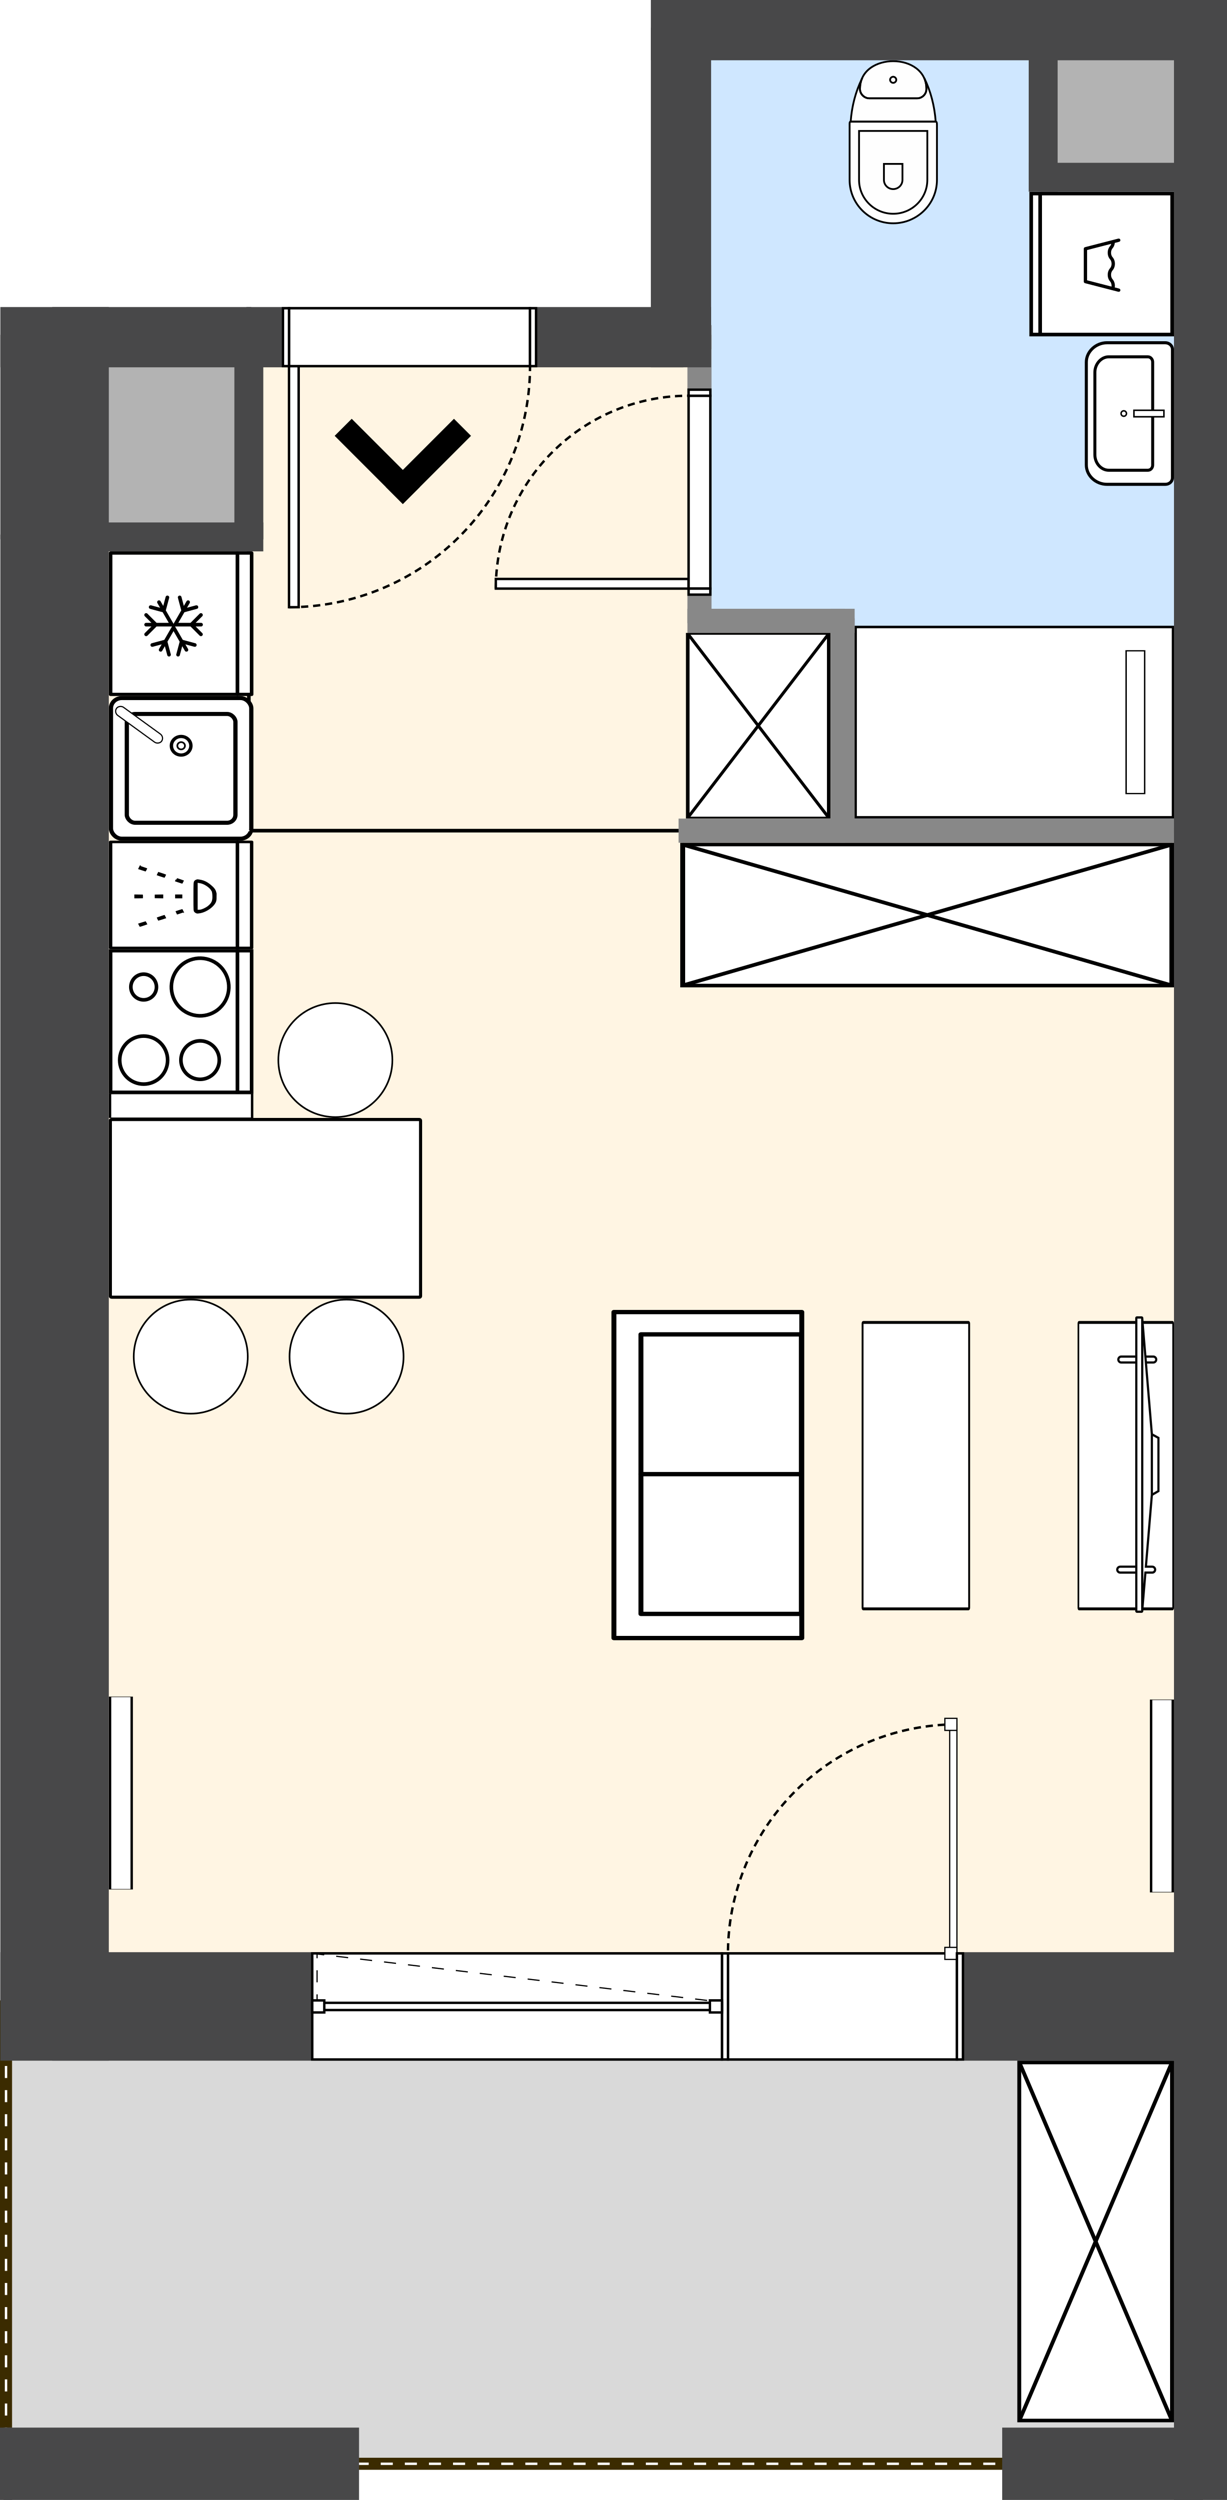 <svg xmlns="http://www.w3.org/2000/svg" width="509.12" height="1036.95" viewBox="1333.61 526.531 509.12 1036.95"><g><defs><pattern id="diagonalFill" patternUnits="userSpaceOnUse" width="4" height="4"><rect x="0" y="0" width="4" height="4" fill="#FFF"/><path d="M-1,1 l2,-2 M0,4 l4,-4 M3,5 l2,-2" style="stroke: rgb(142, 155, 162); stroke-width: 1;"/></pattern></defs><g id="scene" style="cursor: default;"><g><g transform="translate(0, 2200.961) scale(1, -1)" id="svg-drawing-paper"><g><g style="pointer-events: none;"><g opacity="1"><g data-element-root="true" data-prototype="items" data-id="fxZlg7gBuF" data-selected="false" data-layer="EGZueKvqm" data-floor="0" transform="translate(1074.152,1100.48) rotate(0)" id="item-not-selected" style="cursor: pointer;"><g/></g><use xmlns:xlink="http://www.w3.org/1999/xlink" xlink:href="#areaDetails"/></g></g><g opacity="1"><g data-element-root="true" data-prototype="areas" data-id="u_MKqhYE5k" data-selected="false" data-layer="layer-1" data-floor="0" style="cursor: unset;"><path d="M1356.26 842.18 L1336.11 842.18 L1336.11 652.48 L1481.59 652.48 L1750.45 652.48 L1831.73 652.48 L1831.73 842.18 " fill="rgba(217,217,217,1)"/></g><g data-element-root="true" data-prototype="areas" data-id="brOjTXx7ub" data-selected="false" data-layer="layer-1" data-floor="0" style="cursor: unset;"><path d="M1831.73 1661.93 L1766.45 1661.93 L1766.45 1600.9 L1831.73 1600.9 " fill="rgba(179,179,179,1)"/></g><g data-element-root="true" data-prototype="areas" data-id="fshsJWivigW" data-selected="false" data-layer="layer-1" data-floor="0" style="cursor: unset;"><path d="M1436.86 1451.72 L1436.86 1534.57 L1356.26 1534.57 L1356.26 1451.72 " fill="rgba(179,179,179,1)"/></g><g data-element-root="true" data-prototype="areas" data-id="ebWJ-Gb2mD" data-selected="false" data-layer="layer-1" data-floor="0" style="cursor: unset;"><path d="M1766.45 1661.93 L1616.17 1661.93 L1616.17 1534.57 L1623.84 1534.57 L1623.84 1416.92 L1683.23 1416.92 L1683.23 1329.88 L1831.73 1329.88 L1831.73 1600.9 L1766.45 1600.9 " fill="rgba(207,231,255,1)"/></g><g data-element-root="true" data-prototype="areas" data-id="YWwRpxJMHn" data-selected="false" data-layer="layer-1" data-floor="0" style="cursor: unset;"><path d="M1831.73 842.18 L1831.73 1329.88 L1683.23 1329.88 L1616.17 1329.88 L1436.86 1329.88 L1436.86 1451.72 L1356.26 1451.72 L1356.26 842.18 " fill="rgba(255,245,227,1)"/></g><g data-element-root="true" data-prototype="areas" data-id="FAXK7ZiFhI" data-selected="false" data-layer="layer-1" data-floor="0" style="cursor: unset;"><path d="M1436.86 1534.57 L1436.86 1451.72 L1436.86 1329.88 L1616.17 1329.88 L1683.23 1329.88 L1683.23 1416.92 L1623.84 1416.92 L1623.84 1534.57 L1616.17 1534.57 " fill="rgba(255,245,227,1)"/></g><g transform="translate(1436.86, 1329.88) rotate(0, 0, 0)" data-element-root="true" data-prototype="lines" data-id="n9e2WoEr_g" data-selected="false" data-layer="layer-1" style="cursor: pointer;"><g><rect x="-1" y="-0.25" width="181.31" height="0.5" style="stroke-width: 1; fill: rgb(255, 255, 255); stroke: rgb(0, 0, 0);"/><path d="M0,0  A0,0 0 0,1 179.31,0" style="stroke: rgb(0, 0, 0); stroke-width: 1px; stroke-dasharray: 5, 5; fill: none;"/></g></g><g transform="translate(1436.86, 1329.88) rotate(90, 0, 0)" data-element-root="true" data-prototype="lines" data-id="QEQ-_TGbT" data-selected="false" data-layer="layer-1" style="cursor: pointer;"><g><rect x="-1" y="-0.25" width="123.84" height="0.5" style="stroke-width: 1; fill: rgb(255, 255, 255); stroke: rgb(0, 0, 0);"/><path d="M0,0  A0,0 0 0,1 121.84,0" style="stroke: rgb(0, 0, 0); stroke-width: 1px; stroke-dasharray: 5, 5; fill: none;"/></g></g><g data-element-root="true" data-prototype="items" data-id="zb0H1j9Uu" data-selected="false" data-layer="layer-1" data-floor="0" transform="translate(1383.76,930.691) rotate(-90)" id="item-not-selected" style="cursor: pointer;"><g transform="scale(-1, 1)"><g transform="translate(-40,-5)"><svg width="80" height="10" viewBox="0 0 60 10" fill="none" preserveAspectRatio="none"><svg xmlns="http://www.w3.org/2000/svg" xmlns:svg="http://www.w3.org/2000/svg" width="60" height="10" viewBox="0 0 400 10" version="1.1" id="svg5" preserveAspectRatio="none"><defs id="defs2"/><g id="layer1"><rect id="rect234" width="398.982" height="8.982" x="0.509" y="0.509" style="fill: rgb(255, 255, 255); fill-opacity: 1; stroke: rgb(0, 0, 0); stroke-width: 1; stroke-dasharray: none; stroke-opacity: 1;"/></g></svg></svg><rect x="0" y="0" width="80" height="10" rx="4" fill="transparent"/></g></g></g><use xmlns:xlink="http://www.w3.org/1999/xlink" xlink:href="#areaDetails"/><g data-element-root="true" data-prototype="items" data-id="HG2dRsMW_" data-selected="false" data-layer="layer-1" data-floor="0" transform="translate(1627.315,1062.589) rotate(-90)" id="item-not-selected" style="cursor: pointer;"><g transform="scale(-1, 1)"><g transform="translate(-68.5,-40)"><svg width="137" height="80" viewBox="0 0 137 80" fill="none" preserveAspectRatio="none"><svg xmlns:inkscape="http://www.inkscape.org/namespaces/inkscape" xmlns:sodipodi="http://sodipodi.sourceforge.net/DTD/sodipodi-0.dtd" xmlns="http://www.w3.org/2000/svg" xmlns:svg="http://www.w3.org/2000/svg" id="Layer_2" viewBox="0 0 76.541 38.921" version="1.1" width="137" height="80" sodipodi:docname="mala_kanap_137x80,5.svg" inkscape:version="1.2.1 (9c6d41e4, 2022-07-14)" preserveAspectRatio="none"><namedview id="namedview17160" pagecolor="#ffffff" bordercolor="#000000" borderopacity="0.25" inkscape:showpageshadow="2" inkscape:pageopacity="0.0" inkscape:pagecheckerboard="0" inkscape:deskcolor="#d1d1d1" showgrid="false" inkscape:zoom="7.6809867" inkscape:cx="53.83423" inkscape:cy="1.3019161" inkscape:window-width="1920" inkscape:window-height="1052" inkscape:window-x="0" inkscape:window-y="28" inkscape:window-maximized="0" inkscape:current-layer="Layer_2"/><defs id="defs3199"><style id="style3197">.cls-1{fill:#fff;stroke:#000;stroke-linejoin:round;}</style></defs><rect class="cls-1" x="0.5" y="0.5" width="75.541" height="37.921" id="rect3201" style="stroke-width: 1; stroke-dasharray: none;"/><rect class="cls-1" x="6.095" y="5.954" width="32.385" height="32.385" id="rect3203"/><rect class="cls-1" x="38.484" y="5.954" width="32.385" height="32.385" id="rect3205"/></svg></svg><rect x="0" y="0" width="137" height="80" rx="4" fill="transparent"/></g></g></g><use xmlns:xlink="http://www.w3.org/1999/xlink" xlink:href="#areaDetails"/><g data-element-root="true" data-prototype="items" data-id="z_exShXpk" data-selected="false" data-layer="layer-1" data-floor="0" transform="translate(1408.76,1415.72) rotate(-90)" id="item-not-selected" style="cursor: pointer;"><g transform="scale(-1, 1)"><g transform="translate(-30,-30)"><svg width="60" height="60" viewBox="0 0 60 60" fill="none" preserveAspectRatio="none"><svg xmlns="http://www.w3.org/2000/svg" xmlns:svg="http://www.w3.org/2000/svg" id="Layer_2" viewBox="0 0 39.953 40.046" version="1.1" width="60" height="60" preserveAspectRatio="none"><defs id="defs3965"><style id="style3963">.cls-1{fill:#fff;}.cls-2{fill:none;stroke:#000;stroke-linejoin:round;}</style></defs><g id="g4112" transform="scale(0.904,0.994)"><rect class="cls-2" x="0.5" y="0.5" width="43.194" height="35.347" id="rect3969" style="fill: rgb(255, 255, 255); fill-opacity: 1;"/><rect class="cls-2" x="0.5" y="35.847" width="43.194" height="3.94" id="rect3971" style="display: inline; fill: rgb(255, 255, 255); fill-opacity: 1;"/></g><path d="m 27.011,18.762 -3.302,0.884 -2.98,-1.721 2.98,-1.721 3.302,0.884 c 0.078,0.021 0.155,0.03 0.231,0.03 0.395,0 0.755,-0.263 0.862,-0.662 0.128,-0.476 -0.155,-0.966 -0.631,-1.093 l -1.577,-0.422 0.477,-0.275 c 0.427,-0.247 0.573,-0.793 0.327,-1.22 -0.247,-0.428 -0.794,-0.575 -1.22,-0.327 l -0.477,0.275 0.422,-1.576 c 0.128,-0.476 -0.155,-0.966 -0.631,-1.093 -0.477,-0.129 -0.966,0.154 -1.093,0.631 l -0.885,3.301 -2.207,1.274 v -2.547 l 2.417,-2.417 c 0.349,-0.349 0.349,-0.914 0,-1.263 -0.349,-0.349 -0.914,-0.349 -1.263,0 l -1.154,1.155 v -0.523 c 0,-0.493 -0.4,-0.893 -0.893,-0.893 -0.493,0 -0.893,0.399 -0.893,0.893 v 0.523 L 17.67,9.705 c -0.349,-0.349 -0.914,-0.349 -1.263,0 -0.349,0.349 -0.349,0.914 0,1.263 l 2.417,2.417 v 3.441 L 15.844,15.105 14.959,11.804 c -0.128,-0.477 -0.618,-0.76 -1.093,-0.631 -0.477,0.127 -0.759,0.617 -0.631,1.093 l 0.422,1.576 -0.453,-0.261 c -0.429,-0.247 -0.974,-0.099 -1.22,0.327 -0.246,0.427 -0.1,0.973 0.327,1.22 l 0.453,0.261 -1.576,0.422 c -0.476,0.127 -0.759,0.617 -0.631,1.093 0.107,0.398 0.467,0.662 0.862,0.662 0.076,0 0.154,-0.01 0.231,-0.03 l 3.301,-0.884 2.207,1.274 -2.207,1.274 -3.301,-0.884 c -0.48,-0.131 -0.966,0.156 -1.093,0.631 -0.128,0.476 0.155,0.966 0.631,1.093 l 1.576,0.422 -0.453,0.261 c -0.427,0.247 -0.573,0.793 -0.327,1.22 0.166,0.287 0.466,0.446 0.774,0.446 0.151,0 0.305,-0.038 0.446,-0.119 l 0.453,-0.261 -0.422,1.576 c -0.128,0.476 0.155,0.966 0.631,1.093 0.077,0.021 0.155,0.03 0.231,0.03 0.395,0 0.755,-0.262 0.862,-0.662 l 0.885,-3.301 2.98,-1.721 v 3.441 l -2.417,2.417 c -0.349,0.349 -0.349,0.914 0,1.263 0.174,0.174 0.403,0.262 0.631,0.262 0.229,0 0.457,-0.087 0.631,-0.262 l 1.155,-1.154 v 0.551 c 0,0.493 0.4,0.893 0.893,0.893 0.493,0 0.893,-0.399 0.893,-0.893 v -0.551 l 1.155,1.155 c 0.174,0.174 0.403,0.261 0.631,0.261 0.229,0 0.457,-0.087 0.631,-0.262 0.349,-0.349 0.349,-0.914 0,-1.263 l -2.417,-2.417 v -2.548 l 2.207,1.274 0.885,3.301 c 0.107,0.399 0.467,0.662 0.862,0.662 0.076,0 0.154,-0.01 0.231,-0.03 0.477,-0.127 0.759,-0.617 0.631,-1.093 l -0.422,-1.576 0.477,0.275 c 0.141,0.081 0.294,0.119 0.446,0.119 0.309,0 0.608,-0.16 0.774,-0.446 0.246,-0.427 0.1,-0.973 -0.327,-1.22 l -0.477,-0.275 1.577,-0.422 c 0.476,-0.127 0.759,-0.617 0.631,-1.093 -0.128,-0.475 -0.615,-0.762 -1.093,-0.631 z" id="path8563" style="fill: rgb(0, 0, 0); stroke: rgb(255, 255, 255); stroke-width: 0.777; stroke-dasharray: none; stroke-opacity: 1;"/></svg></svg><rect x="0" y="0" width="60" height="60" rx="4" fill="transparent"/></g></g></g><use xmlns:xlink="http://www.w3.org/1999/xlink" xlink:href="#areaDetails"/><g data-element-root="true" data-prototype="items" data-id="FV9-rqqSL" data-selected="false" data-layer="layer-1" data-floor="0" transform="translate(1408.76,1250.72) rotate(-90)" id="item-not-selected" style="cursor: pointer;"><g transform="scale(-1, 1)"><g transform="translate(-30,-30)"><svg width="60" height="60" viewBox="0 0 60 60" fill="none" preserveAspectRatio="none"><svg xmlns="http://www.w3.org/2000/svg" xmlns:svg="http://www.w3.org/2000/svg" id="Layer_2" viewBox="0 0 39.953 40.046" version="1.1" width="60" height="60" preserveAspectRatio="none"><defs id="defs3965"><style id="style3963"/></defs><g id="g4112" transform="scale(0.904,0.994)"><rect x="0.5" y="0.5" width="43.194" height="35.347" id="rect3969" style="fill: rgb(255, 255, 255); fill-opacity: 1; stroke: rgb(0, 0, 0); stroke-opacity: 1;"/><rect x="0.5" y="35.847" width="43.194" height="3.94" id="rect3971" style="display: inline; fill: rgb(255, 255, 255); fill-opacity: 1; stroke: rgb(0, 0, 0); stroke-opacity: 1;"/></g><g id="g4118" transform="translate(-2.232,0.514)" style="display: inline; fill: rgb(255, 255, 255); fill-opacity: 1; stroke: rgb(0, 0, 0); stroke-opacity: 1;"><circle cx="27.571" cy="18.18" r="3.547" transform="rotate(-17.338)" id="circle3973" style="fill: rgb(255, 255, 255); fill-opacity: 1; stroke: rgb(0, 0, 0); stroke-opacity: 1;"/><circle cx="5.759" cy="13.557" r="6.636" transform="rotate(-28.64)" id="circle3975" style="fill: rgb(255, 255, 255); fill-opacity: 1; stroke: rgb(0, 0, 0); stroke-opacity: 1;"/><circle cx="6.154" cy="39.783" r="7.958" transform="rotate(-43.237)" id="circle3977" style="fill: rgb(255, 255, 255); fill-opacity: 1; stroke: rgb(0, 0, 0); stroke-opacity: 1;"/><circle cx="-17.155" cy="21.274" r="5.313" transform="rotate(-63.887)" id="circle3979" style="fill: rgb(255, 255, 255); fill-opacity: 1; stroke: rgb(0, 0, 0); stroke-opacity: 1;"/></g></svg></svg><rect x="0" y="0" width="60" height="60" rx="4" fill="transparent"/></g></g></g><use xmlns:xlink="http://www.w3.org/1999/xlink" xlink:href="#areaDetails"/><g data-element-root="true" data-prototype="items" data-id="GiOzTY_V1" data-selected="false" data-layer="layer-1" data-floor="0" transform="translate(1718.365,1294.88) rotate(-180)" id="item-not-selected" style="cursor: pointer;"><g transform="scale(-1, 1)"><g transform="translate(-102.5,-30)"><svg width="205" height="60" viewBox="0 0 144 50" fill="none" preserveAspectRatio="none"><svg xmlns:inkscape="http://www.inkscape.org/namespaces/inkscape" xmlns:sodipodi="http://sodipodi.sourceforge.net/DTD/sodipodi-0.dtd" xmlns="http://www.w3.org/2000/svg" xmlns:svg="http://www.w3.org/2000/svg" width="144" height="50" viewBox="0 0 150 60" version="1.1" id="svg5" inkscape:version="1.2.1 (9c6d41e4, 2022-07-14)" sodipodi:docname="szafa.svg" preserveAspectRatio="none"><namedview id="namedview7" pagecolor="#ffffff" bordercolor="#000000" borderopacity="0.25" inkscape:showpageshadow="2" inkscape:pageopacity="0.0" inkscape:pagecheckerboard="0" inkscape:deskcolor="#d1d1d1" inkscape:document-units="mm" showgrid="false" inkscape:zoom="1.4182379" inkscape:cx="306.01353" inkscape:cy="158.64757" inkscape:window-width="1680" inkscape:window-height="1022" inkscape:window-x="0" inkscape:window-y="28" inkscape:window-maximized="0" inkscape:current-layer="layer1"/><defs id="defs2"/><g inkscape:label="Warstwa 1" inkscape:groupmode="layer" id="layer1"><rect id="rect234" width="148.508" height="58.509" x="0.746" y="0.746" ry="0" style="fill: rgb(255, 255, 255); stroke: rgb(0, 0, 0); stroke-width: 1.491; stroke-linecap: square; stroke-dasharray: none;"/><path d="M 0.587,0.727 149.413,59.273 Z" id="path1079" style="fill: rgb(255, 255, 255); stroke: rgb(0, 0, 0); stroke-width: 1.491; stroke-linecap: square; stroke-dasharray: none;"/><path d="M 0.587,59.273 149.413,0.727 Z" id="path1079-2" style="fill: rgb(255, 255, 255); stroke: rgb(0, 0, 0); stroke-width: 1.491; stroke-linecap: square; stroke-dasharray: none;"/></g></svg></svg><rect x="0" y="0" width="205" height="60" rx="4" fill="transparent"/></g></g></g><use xmlns:xlink="http://www.w3.org/1999/xlink" xlink:href="#areaDetails"/><g data-element-root="true" data-prototype="items" data-id="mFB2Rk1tN" data-selected="false" data-layer="layer-1" data-floor="0" transform="translate(1800.73,1066.495) rotate(90)" id="item-not-selected" style="cursor: pointer;"><g transform="scale(-1, 1)"><g transform="translate(-60,-20)"><svg width="120" height="40" viewBox="0 0 140 50" fill="none" preserveAspectRatio="none"><svg xmlns="http://www.w3.org/2000/svg" xmlns:svg="http://www.w3.org/2000/svg" width="140" height="50" viewBox="0 0 151.405 86.405" version="1.1" id="svg61493" preserveAspectRatio="none"><defs id="defs61490"/><g id="layer1" transform="translate(-115.445,-195.651)"><rect id="rect63454" width="149.905" height="84.905" x="116.195" y="196.401" ry="0.52" style="fill: rgb(255, 255, 255); fill-opacity: 1; stroke: rgb(0, 0, 0); stroke-width: 1.5; stroke-linecap: square; stroke-dasharray: none; stroke-opacity: 1;"/></g></svg></svg><rect x="0" y="0" width="120" height="40" rx="4" fill="transparent"/></g></g></g><use xmlns:xlink="http://www.w3.org/1999/xlink" xlink:href="#areaDetails"/><g data-element-root="true" data-prototype="items" data-id="Bs2gQD9f4" data-selected="false" data-layer="layer-1" data-floor="0" transform="translate(1815.73,929.472) rotate(90)" id="item-not-selected" style="cursor: pointer;"><g transform="scale(-1, 1)"><g transform="translate(-40,-5)"><svg width="80" height="10" viewBox="0 0 60 10" fill="none" preserveAspectRatio="none"><svg xmlns="http://www.w3.org/2000/svg" xmlns:svg="http://www.w3.org/2000/svg" width="60" height="10" viewBox="0 0 400 10" version="1.1" id="svg5" preserveAspectRatio="none"><defs id="defs2"/><g id="layer1"><rect id="rect234" width="398.982" height="8.982" x="0.509" y="0.509" style="fill: rgb(255, 255, 255); fill-opacity: 1; stroke: rgb(0, 0, 0); stroke-width: 1; stroke-dasharray: none; stroke-opacity: 1;"/></g></svg></svg><rect x="0" y="0" width="80" height="10" rx="4" fill="transparent"/></g></g></g><use xmlns:xlink="http://www.w3.org/1999/xlink" xlink:href="#areaDetails"/><g data-element-root="true" data-prototype="items" data-id="3VQz0kW00" data-selected="false" data-layer="layer-1" data-floor="0" transform="translate(1408.76,1303.22) rotate(-90)" id="item-not-selected" style="cursor: pointer;"><g transform="scale(-1, 1)"><g transform="translate(-22.5,-30)"><svg width="45" height="60" viewBox="0 0 45 60" fill="none" preserveAspectRatio="none"><svg xmlns="http://www.w3.org/2000/svg" xmlns:svg="http://www.w3.org/2000/svg" id="Layer_2" viewBox="0 0 39.953 40.046" version="1.1" width="45" height="60" preserveAspectRatio="none"><defs id="defs3965"><style id="style3963">.cls-1{fill:#fff;}.cls-2{fill:none;stroke:#000;stroke-linejoin:round;}</style></defs><rect class="cls-2" x="0.452" y="0.497" width="39.049" height="35.135" id="rect3969" style="fill: rgb(255, 255, 255); fill-opacity: 1; stroke-width: 0.948;"/><rect class="cls-2" x="0.452" y="35.632" width="39.049" height="3.917" id="rect3971" style="display: inline; fill: rgb(255, 255, 255); fill-opacity: 1; stroke-width: 0.948;"/><path d="m 18.371,30.134 -0.517,-0.062 c -2.077,-0.279 -4.548,-2.735 -4.952,-4.921 -0.112,-0.653 -0.112,-0.767 0.09,-1.14 0.135,-0.248 0.382,-0.487 0.663,-0.632 0.449,-0.238 0.472,-0.238 5.716,-0.238 5.098,0 5.289,0.011 5.75,0.217 0.348,0.155 0.539,0.332 0.719,0.653 0.213,0.425 0.225,0.477 0.067,1.243 -0.247,1.191 -0.831,2.114 -1.976,3.17 -1.044,0.964 -1.864,1.43 -2.808,1.606 l -0.618,0.124 z m 3.021,-1.999 c 1.089,-0.446 2.369,-1.875 2.594,-2.891 l 0.079,-0.342 h -4.615 -4.616 v 0.238 c 0,0.435 0.663,1.523 1.269,2.082 1.044,0.974 1.797,1.212 3.571,1.16 0.898,-0.031 1.314,-0.083 1.718,-0.248 z" id="path7547" style="stroke-width: 0.6; fill: rgb(0, 0, 0); fill-opacity: 1; stroke: rgb(255, 255, 255); stroke-opacity: 1; stroke-dasharray: none;"/><path d="m 12.958,20.116 c -0.258,-0.59 -0.505,-1.14 -0.539,-1.233 -0.045,-0.124 0.022,-0.197 0.247,-0.28 0.168,-0.052 0.573,-0.197 0.887,-0.311 l 0.573,-0.207 0.528,1.191 c 0.292,0.663 0.494,1.233 0.438,1.274 -0.079,0.062 -1.55,0.622 -1.639,0.622 -0.022,9.55e-4 -0.247,-0.475 -0.494,-1.056 z" id="path7553" style="stroke-width: 0.6; fill: rgb(0, 0, 0); fill-opacity: 1; stroke: rgb(255, 255, 255); stroke-opacity: 1; stroke-dasharray: none;"/><path d="m 24.513,20.841 c -0.449,-0.176 -0.797,-0.352 -0.786,-0.383 0.022,-0.042 0.258,-0.58 0.528,-1.202 0.269,-0.632 0.505,-1.15 0.517,-1.171 0.022,-0.021 1.651,0.59 1.729,0.663 0.067,0.052 -1.011,2.425 -1.101,2.414 -0.034,4.78e-4 -0.438,-0.145 -0.887,-0.321 z" id="path7555" style="stroke-width: 0.6; fill: rgb(0, 0, 0); fill-opacity: 1; stroke: rgb(255, 255, 255); stroke-opacity: 1; stroke-dasharray: none;"/><path d="m 18.426,19.359 v -1.295 h 1.011 1.011 v 1.295 1.295 h -1.011 -1.011 z" id="path7557" style="stroke-width: 0.6; fill: rgb(0, 0, 0); fill-opacity: 1; stroke: rgb(255, 255, 255); stroke-opacity: 1; stroke-dasharray: none;"/><path d="m 10.667,14.945 c -0.314,-0.746 -0.55,-1.378 -0.505,-1.409 0.168,-0.155 1.583,-0.643 1.662,-0.57 0.045,0.042 0.337,0.653 0.64,1.347 0.629,1.43 0.685,1.264 -0.517,1.709 l -0.696,0.259 z" id="path7559" style="stroke-width: 0.6; fill: rgb(0, 0, 0); fill-opacity: 1; stroke: rgb(255, 255, 255); stroke-opacity: 1; stroke-dasharray: none;"/><path d="m 26.658,15.909 c -0.393,-0.145 -0.707,-0.321 -0.707,-0.384 0,-0.145 0.999,-2.435 1.123,-2.569 0.034,-0.042 0.46,0.073 0.932,0.248 l 0.853,0.321 -0.168,0.384 c -0.101,0.207 -0.359,0.808 -0.584,1.326 -0.281,0.643 -0.472,0.964 -0.584,0.953 -0.09,-0.01 -0.483,-0.124 -0.865,-0.279 z" id="path7561" style="stroke-width: 0.6; fill: rgb(0, 0, 0); fill-opacity: 1; stroke: rgb(255, 255, 255); stroke-opacity: 1; stroke-dasharray: none;"/><path d="m 18.449,13.899 0.034,-1.481 h 0.954 0.954 l 0.034,1.481 0.034,1.471 h -1.022 -1.022 z" id="path7563" style="stroke-width: 0.6; fill: rgb(0, 0, 0); fill-opacity: 1; stroke: rgb(255, 255, 255); stroke-opacity: 1; stroke-dasharray: none;"/><path d="M 8.399,9.806 C 8.107,9.133 7.871,8.532 7.871,8.48 c 0,-0.062 0.382,-0.259 0.853,-0.435 L 9.567,7.724 9.668,7.941 c 0.045,0.124 0.303,0.715 0.55,1.306 0.258,0.59 0.427,1.108 0.382,1.15 -0.112,0.083 -1.482,0.622 -1.583,0.622 C 8.971,11.019 8.702,10.469 8.399,9.806 Z" id="path7565" style="stroke-width: 0.6; fill: rgb(0, 0, 0); fill-opacity: 1; stroke: rgb(255, 255, 255); stroke-opacity: 1; stroke-dasharray: none;"/><path d="m 29.039,10.708 c -0.449,-0.166 -0.786,-0.352 -0.775,-0.435 0.011,-0.073 0.258,-0.674 0.55,-1.337 l 0.528,-1.212 0.865,0.321 c 0.472,0.176 0.865,0.321 0.876,0.332 0.056,0.031 -1.123,2.642 -1.19,2.632 -0.034,0 -0.416,-0.135 -0.854,-0.301 z" id="path7567" style="stroke-width: 0.6; fill: rgb(0, 0, 0); fill-opacity: 1; stroke: rgb(255, 255, 255); stroke-opacity: 1; stroke-dasharray: none;"/><path d="m 18.505,9.713 c -0.045,-0.042 -0.079,-0.725 -0.079,-1.513 V 6.77 h 1.011 1.022 l -0.034,1.481 -0.034,1.471 -0.898,0.031 c -0.505,0.011 -0.943,4.778e-4 -0.988,-0.041 z" id="path7569" style="stroke-width: 0.6; fill: rgb(0, 0, 0); fill-opacity: 1; stroke: rgb(255, 255, 255); stroke-opacity: 1; stroke-dasharray: none;"/></svg></svg><rect x="0" y="0" width="45" height="60" rx="4" fill="transparent"/></g></g></g><use xmlns:xlink="http://www.w3.org/1999/xlink" xlink:href="#areaDetails"/><g data-element-root="true" data-prototype="items" data-id="zNC9IvHwW" data-selected="false" data-layer="layer-1" data-floor="0" transform="translate(1754.48,1374.88) rotate(0)" id="item-not-selected" style="cursor: pointer;"><g transform="scale(-1, 1)"><g transform="translate(-66.5,-40)"><svg width="133" height="80" viewBox="0 0 120 80" fill="none" preserveAspectRatio="none"><svg xmlns="http://www.w3.org/2000/svg" xmlns:svg="http://www.w3.org/2000/svg" version="1.1" id="Warstwa_1" x="0px" y="0px" viewBox="0 0 3431.6 2297.7" xml:space="preserve" width="120" height="80" preserveAspectRatio="none"><defs id="defs6000"/><style type="text/css" id="style5991"/><rect class="st0" x="-3416.6" y="-2282.7" width="3401.6" height="2267.7" id="rect5993" transform="scale(-1)" style="fill: rgb(255, 255, 255); fill-opacity: 1; stroke: rgb(0, 0, 0); stroke-width: 30; stroke-dasharray: none; stroke-opacity: 1;"/><rect class="st1" x="-518.8" y="-1999.2" width="198.4" height="1700.8" id="rect5995" transform="scale(-1)" style="fill: rgb(255, 255, 255); fill-opacity: 1; stroke: rgb(0, 0, 0); stroke-width: 15; stroke-dasharray: none; stroke-opacity: 1;"/></svg></svg><rect x="0" y="0" width="133" height="80" rx="4" fill="transparent"/></g></g></g><use xmlns:xlink="http://www.w3.org/1999/xlink" xlink:href="#areaDetails"/><g data-element-root="true" data-prototype="items" data-id="0pbN62rLS" data-selected="false" data-layer="layer-1" data-floor="0" transform="translate(1477.403,1111.72) rotate(0)" id="item-not-selected" style="cursor: pointer;"><g transform="scale(-1, 1)"><g transform="translate(-24,-24)"><svg width="48" height="48" viewBox="0 0 48 48" fill="none" preserveAspectRatio="none"><svg xmlns="http://www.w3.org/2000/svg" xmlns:svg="http://www.w3.org/2000/svg" width="48" height="48" viewBox="0 0 104.572 104.572" version="1.1" id="svg67624" preserveAspectRatio="none"><defs id="defs67621"/><g id="layer1" transform="translate(-49.096,-85.229)"><circle id="path67797" cx="101.382" cy="137.515" r="51.536" style="fill: rgb(255, 255, 255); fill-opacity: 1; stroke: rgb(0, 0, 0); stroke-width: 1.5; stroke-linecap: square; stroke-dasharray: none;"/></g></svg></svg><rect x="0" y="0" width="48" height="48" rx="4" fill="transparent"/></g></g></g><use xmlns:xlink="http://www.w3.org/1999/xlink" xlink:href="#areaDetails"/><g data-element-root="true" data-prototype="items" data-id="pmcyXyOdZ" data-selected="false" data-layer="layer-1" data-floor="0" transform="translate(1408.76,1355.72) rotate(-90)" id="item-not-selected" style="cursor: pointer;"><g transform="scale(-1, 1)"><g transform="translate(-30,-30)"><svg width="60" height="60" viewBox="0 0 60 60" fill="none" preserveAspectRatio="none"><svg xmlns="http://www.w3.org/2000/svg" xmlns:svg="http://www.w3.org/2000/svg" id="Layer_2" viewBox="0 0 17.836 16.989" version="1.1" width="60" height="60" preserveAspectRatio="none"><defs id="defs46077"><style id="style46075"/></defs><rect x="0.25" y="-17.586" width="16.489" height="17.336" rx="1.267" ry="1.267" transform="rotate(90)" id="rect46079" style="fill: rgb(255, 255, 255); fill-opacity: 1; stroke: rgb(0, 0, 0); stroke-width: 0.5; stroke-dasharray: none; stroke-opacity: 1;"/><rect x="-14.876" y="2.209" width="12.762" height="13.417" rx="0.981" ry="0.981" transform="rotate(-90)" id="rect46079-6" style="fill: rgb(255, 255, 255); fill-opacity: 1; stroke: rgb(0, 0, 0); stroke-width: 0.5; stroke-dasharray: none; stroke-opacity: 1;"/><ellipse id="path52376" cx="11.705" cy="8.498" rx="1.146" ry="1.146" style="fill: rgb(255, 255, 255); fill-opacity: 1; stroke: rgb(0, 0, 0); stroke-width: 0.4; stroke-linecap: square; stroke-dasharray: none; stroke-opacity: 1;"/><circle id="path52376-8" cx="11.705" cy="8.498" r="0.448" style="fill: rgb(255, 255, 255); fill-opacity: 1; stroke: rgb(0, 0, 0); stroke-width: 0.204; stroke-linecap: square; stroke-dasharray: none; stroke-opacity: 1;"/><rect id="rect53130" width="1.208" height="6.663" x="12.95" y="-8.245" transform="matrix(0.835,0.551,-0.606,0.796,0,0)" ry="0.607" style="fill: rgb(255, 255, 255); fill-opacity: 1; stroke: rgb(0, 0, 0); stroke-width: 0.141; stroke-linecap: square; stroke-dasharray: none; stroke-opacity: 1;"/></svg></svg><rect x="0" y="0" width="60" height="60" rx="4" fill="transparent"/></g></g></g><use xmlns:xlink="http://www.w3.org/1999/xlink" xlink:href="#areaDetails"/><g data-element-root="true" data-prototype="items" data-id="JWnWUT3oC" data-selected="false" data-layer="layer-1" data-floor="0" transform="translate(1408.76,1215.72) rotate(-90)" id="item-not-selected" style="cursor: pointer;"><g transform="scale(-1, 1)"><g transform="translate(-5,-30)"><svg width="10" height="60" viewBox="0 0 60 60" fill="none" preserveAspectRatio="none"><svg xmlns:inkscape="http://www.inkscape.org/namespaces/inkscape" xmlns:sodipodi="http://sodipodi.sourceforge.net/DTD/sodipodi-0.dtd" xmlns="http://www.w3.org/2000/svg" xmlns:svg="http://www.w3.org/2000/svg" width="60" height="60" viewBox="0 0 60 60" version="1.1" id="svg2426" sodipodi:docname="zabudowa_kuchenna.svg" inkscape:version="1.2.1 (9c6d41e4, 2022-07-14)" preserveAspectRatio="none"><namedview id="namedview5111" pagecolor="#ffffff" bordercolor="#000000" borderopacity="0.25" inkscape:showpageshadow="2" inkscape:pageopacity="0.0" inkscape:pagecheckerboard="0" inkscape:deskcolor="#d1d1d1" inkscape:document-units="mm" showgrid="false" inkscape:zoom="1.0406944" inkscape:cx="11.050314" inkscape:cy="113.38583" inkscape:window-width="1440" inkscape:window-height="872" inkscape:window-x="0" inkscape:window-y="28" inkscape:window-maximized="0" inkscape:current-layer="svg2426"/><defs id="defs2423"/><g id="layer1" transform="matrix(1.016,0,0,1.016,-36.522,-51.577)" style="stroke-width: 1; stroke-dasharray: none;"><rect id="rect2599" width="58.039" height="58.039" x="36.437" y="51.251" style="fill: rgb(255, 255, 255); stroke: rgb(0, 0, 0); stroke-width: 1; stroke-linecap: square; stroke-dasharray: none;"/></g></svg></svg><rect x="0" y="0" width="10" height="60" rx="4" fill="transparent"/></g></g></g><use xmlns:xlink="http://www.w3.org/1999/xlink" xlink:href="#areaDetails"/><g data-element-root="true" data-prototype="items" data-id="B9tRZwgpm" data-selected="false" data-layer="layer-1" data-floor="0" transform="translate(1802.23,1502.9) rotate(90)" id="item-not-selected" style="cursor: pointer;"><g transform="scale(-1, 1)"><g transform="translate(-30,-18.5)"><svg width="60" height="37" viewBox="0 0 60 37" fill="none" preserveAspectRatio="none"><svg xmlns="http://www.w3.org/2000/svg" xmlns:svg="http://www.w3.org/2000/svg" id="Layer_2" viewBox="0 0 28.729 17.906" version="1.1" width="60" height="37" preserveAspectRatio="none"><defs id="defs17116"><style id="style17114"/></defs><path d="M 0.305,7.809 V 1.734 c 0,-0.786 0.6,-1.429 1.301,-1.429 H 27.123 c 0.751,0 1.301,0.643 1.301,1.429 V 13.456 c 0,2.216 -1.701,4.145 -3.853,4.145 H 4.158 c -2.101,0 -3.853,-1.93 -3.853,-4.145 z" id="path17124-2" style="display: inline; fill: rgb(255, 255, 255); fill-opacity: 1; stroke: rgb(0, 0, 0); stroke-width: 0.61; stroke-dasharray: none; stroke-opacity: 1;"/><path d="M 3.101,9.314 V 5.237 c 0,-0.528 0.481,-0.959 1.042,-0.959 H 24.585 c 0.601,0 1.042,0.432 1.042,0.959 v 7.866 c 0,1.487 -1.363,2.782 -3.086,2.782 H 6.188 c -1.683,0 -3.086,-1.295 -3.086,-2.782 z" id="path25240" style="display: inline; fill: rgb(255, 255, 255); fill-opacity: 1; stroke: rgb(0, 0, 0); stroke-width: 0.6; stroke-dasharray: none; stroke-opacity: 1;"/><circle id="path25294" cx="14.364" cy="10.081" r="0.542" style="fill: rgb(255, 255, 255); fill-opacity: 1; stroke: rgb(0, 0, 0); stroke-width: 0.3; stroke-linecap: square; stroke-dasharray: none; stroke-opacity: 1;"/><rect id="rect25348" width="1.29" height="6.02" x="13.719" y="2.022" style="fill: rgb(255, 255, 255); fill-opacity: 1; stroke: rgb(0, 0, 0); stroke-width: 0.3; stroke-linecap: square; stroke-dasharray: none; stroke-opacity: 1;"/></svg></svg><rect x="0" y="0" width="60" height="37" rx="4" fill="transparent"/></g></g></g><use xmlns:xlink="http://www.w3.org/1999/xlink" xlink:href="#areaDetails"/><g data-element-root="true" data-prototype="items" data-id="MNg6lqGtT" data-selected="false" data-layer="layer-1" data-floor="0" transform="translate(1648.23,1373.4) rotate(90)" id="item-not-selected" style="cursor: pointer;"><g transform="scale(-1, 1)"><g transform="translate(-38.5,-30)"><svg width="77" height="60" viewBox="0 0 144 50" fill="none" preserveAspectRatio="none"><svg xmlns:inkscape="http://www.inkscape.org/namespaces/inkscape" xmlns:sodipodi="http://sodipodi.sourceforge.net/DTD/sodipodi-0.dtd" xmlns="http://www.w3.org/2000/svg" xmlns:svg="http://www.w3.org/2000/svg" width="144" height="50" viewBox="0 0 150 60" version="1.1" id="svg5" inkscape:version="1.2.1 (9c6d41e4, 2022-07-14)" sodipodi:docname="szafa.svg" preserveAspectRatio="none"><namedview id="namedview7" pagecolor="#ffffff" bordercolor="#000000" borderopacity="0.25" inkscape:showpageshadow="2" inkscape:pageopacity="0.0" inkscape:pagecheckerboard="0" inkscape:deskcolor="#d1d1d1" inkscape:document-units="mm" showgrid="false" inkscape:zoom="1.4182379" inkscape:cx="306.01353" inkscape:cy="158.64757" inkscape:window-width="1680" inkscape:window-height="1022" inkscape:window-x="0" inkscape:window-y="28" inkscape:window-maximized="0" inkscape:current-layer="layer1"/><defs id="defs2"/><g inkscape:label="Warstwa 1" inkscape:groupmode="layer" id="layer1"><rect id="rect234" width="148.508" height="58.509" x="0.746" y="0.746" ry="0" style="fill: rgb(255, 255, 255); stroke: rgb(0, 0, 0); stroke-width: 1.491; stroke-linecap: square; stroke-dasharray: none;"/><path d="M 0.587,0.727 149.413,59.273 Z" id="path1079" style="fill: rgb(255, 255, 255); stroke: rgb(0, 0, 0); stroke-width: 1.491; stroke-linecap: square; stroke-dasharray: none;"/><path d="M 0.587,59.273 149.413,0.727 Z" id="path1079-2" style="fill: rgb(255, 255, 255); stroke: rgb(0, 0, 0); stroke-width: 1.491; stroke-linecap: square; stroke-dasharray: none;"/></g></svg></svg><rect x="0" y="0" width="77" height="60" rx="4" fill="transparent"/></g></g></g><use xmlns:xlink="http://www.w3.org/1999/xlink" xlink:href="#areaDetails"/><g data-element-root="true" data-prototype="items" data-id="aqrnkSCjm" data-selected="false" data-layer="layer-1" data-floor="0" transform="translate(1412.76,1111.72) rotate(0)" id="item-not-selected" style="cursor: pointer;"><g transform="scale(-1, 1)"><g transform="translate(-24,-24)"><svg width="48" height="48" viewBox="0 0 48 48" fill="none" preserveAspectRatio="none"><svg xmlns="http://www.w3.org/2000/svg" xmlns:svg="http://www.w3.org/2000/svg" width="48" height="48" viewBox="0 0 104.572 104.572" version="1.1" id="svg67624" preserveAspectRatio="none"><defs id="defs67621"/><g id="layer1" transform="translate(-49.096,-85.229)"><circle id="path67797" cx="101.382" cy="137.515" r="51.536" style="fill: rgb(255, 255, 255); fill-opacity: 1; stroke: rgb(0, 0, 0); stroke-width: 1.5; stroke-linecap: square; stroke-dasharray: none;"/></g></svg></svg><rect x="0" y="0" width="48" height="48" rx="4" fill="transparent"/></g></g></g><use xmlns:xlink="http://www.w3.org/1999/xlink" xlink:href="#areaDetails"/><g data-element-root="true" data-prototype="items" data-id="lF5qbBDrW" data-selected="false" data-layer="layer-1" data-floor="0" transform="translate(1704.257,1615.43) rotate(-180)" id="item-not-selected" style="cursor: pointer;"><g transform="scale(-1, 1)"><g transform="translate(-18.5,-34)"><svg width="37" height="68" viewBox="0 0 37 68" fill="none" preserveAspectRatio="none"><svg xmlns:inkscape="http://www.inkscape.org/namespaces/inkscape" xmlns:sodipodi="http://sodipodi.sourceforge.net/DTD/sodipodi-0.dtd" xmlns="http://www.w3.org/2000/svg" xmlns:svg="http://www.w3.org/2000/svg" id="Layer_2" viewBox="0 0 21.019 38.973" version="1.1" sodipodi:docname="muszla_1.svg" width="37" height="68" inkscape:version="1.2.1 (9c6d41e4, 2022-07-14)" preserveAspectRatio="none"><namedview id="namedview34773" pagecolor="#ffffff" bordercolor="#000000" borderopacity="0.25" inkscape:showpageshadow="2" inkscape:pageopacity="0.0" inkscape:pagecheckerboard="0" inkscape:deskcolor="#d1d1d1" showgrid="false" inkscape:zoom="16.703872" inkscape:cx="0.50886405" inkscape:cy="21.731488" inkscape:window-width="1920" inkscape:window-height="1052" inkscape:window-x="0" inkscape:window-y="28" inkscape:window-maximized="0" inkscape:current-layer="Layer_2"/><defs id="defs34753"><style id="style34751"/></defs><g id="_0" transform="rotate(-90,19.486,19.486)" style="display: inline;"><path d="M 34.407,3.049 C 31.403,1.609 27.943,0.721 24.398,0.473 24.398,0.174 23.928,0.216 23.628,0.216 H 10.53 C 4.837,0.216 0.214,4.839 0.214,10.489 c 0,5.65 4.623,10.316 10.316,10.316 h 13.098 c 0.3,0 0.77,0 0.77,-0.3 3.681,-0.257 7.277,-1.198 10.358,-2.697 -0.77,0.342 -1.627,0.514 -2.611,0.514 7.985,0 8.739,-12.848 2.261,-15.273 z" id="path34755" style="fill: rgb(254, 254, 254); fill-opacity: 1;"/><path class=" " d="M 24.184,20.735 V 0.243 l 0.229,0.016 c 3.651,0.255 7.192,1.175 10.237,2.662 0.071,0.032 0.14,0.066 0.208,0.103 L 34.661,3.405 34.467,3.309 C 33.833,3.017 33.051,2.87 32.145,2.87 c -1.072,0 -2.011,0.941 -2.011,2.013 v 11.215 c 0,1.109 0.902,2.011 2.011,2.011 0.948,0 1.774,-0.162 2.525,-0.495 l 0.18,0.389 c -3.125,1.519 -6.733,2.458 -10.437,2.716 L 24.184,20.735 Z M 24.611,0.703 v 19.571 c 2.76,-0.214 5.462,-0.811 7.938,-1.747 -0.133,0.006 -0.267,0.009 -0.404,0.009 -1.345,0 -2.439,-1.094 -2.439,-2.439 V 4.883 c 0,-1.323 1.116,-2.441 2.439,-2.441 0.115,0 0.229,0.002 0.339,0.006 C 30.044,1.513 27.363,0.917 24.611,0.703 Z" id="path34757" style="display: inline; stroke: none; stroke-opacity: 1; stroke-width: 0; stroke-dasharray: none; fill: rgb(0, 0, 0);"/><path class=" " d="m 32.145,18.536 c -1.345,0 -2.439,-1.094 -2.439,-2.439 V 4.883 c 0,-1.323 1.116,-2.441 2.439,-2.441 4.691,0 6.827,4.172 6.827,8.047 0,2.098 -0.602,4.057 -1.696,5.514 -1.245,1.657 -3.019,2.533 -5.132,2.533 z m 0,-15.666 c -1.072,0 -2.011,0.941 -2.011,2.013 v 11.215 c 0,1.109 0.902,2.011 2.011,2.011 1.973,0 3.629,-0.817 4.79,-2.362 1.038,-1.385 1.61,-3.252 1.61,-5.257 0,-3.67 -2.003,-7.619 -6.4,-7.619 z" id="path34759" style="display: inline; fill: rgb(0, 0, 0); fill-opacity: 1;"/><path class=" " d="M 23.628,21.019 H 10.53 C 4.723,21.019 0,16.296 0,10.489 0,4.707 4.723,0.003 10.53,0.003 L 23.846,0 c 0.189,0 0.765,0 0.765,0.473 v 20.031 c 0,0.515 -0.664,0.515 -0.984,0.515 z M 10.53,0.431 c -5.571,0 -10.103,4.512 -10.103,10.058 0,5.571 4.532,10.103 10.103,10.103 H 23.628 c 0.333,0 0.521,-0.026 0.556,-0.078 V 0.473 C 24.177,0.465 24.117,0.429 23.846,0.429 L 10.53,0.431 Z" id="path34761" style="display: inline; fill: rgb(0, 0, 0); fill-opacity: 1;"/><path class=" " d="m 34.328,11.431 c -0.501,0 -0.941,-0.441 -0.941,-0.942 0,-0.501 0.439,-0.941 0.941,-0.941 0.501,0 0.942,0.44 0.942,0.941 0,0.501 -0.441,0.942 -0.942,0.942 z m 0,-1.456 c -0.268,0 -0.513,0.245 -0.513,0.513 0,0.27 0.245,0.515 0.513,0.515 0.27,0 0.515,-0.245 0.515,-0.515 0,-0.268 -0.245,-0.513 -0.515,-0.513 z" id="path34763" style="display: inline; fill: rgb(0, 0, 0); fill-opacity: 1;"/><path class=" " d="m 22.386,18.75 h -11.856 c -4.557,0 -8.262,-3.706 -8.262,-8.261 0,-4.555 3.706,-8.261 8.262,-8.261 h 11.856 z M 10.53,2.656 c -4.321,0 -7.835,3.514 -7.835,7.833 0,4.319 3.514,7.833 7.835,7.833 H 21.959 V 2.656 Z" id="path34765" style="display: inline; fill: rgb(0, 0, 0); fill-opacity: 1;"/><path class=" " d="m 14.553,12.887 h -4.023 c -1.323,0 -2.398,-1.075 -2.398,-2.398 0,-1.321 1.075,-2.396 2.398,-2.396 h 4.023 v 4.794 z M 10.53,8.52 c -1.087,0 -1.97,0.883 -1.97,1.969 0,1.087 0.883,1.97 1.97,1.97 h 3.595 V 8.52 Z" id="path34767" style="display: inline; fill: rgb(0, 0, 0); fill-opacity: 1;"/></g></svg></svg><rect x="0" y="0" width="37" height="68" rx="4" fill="transparent"/></g></g></g><use xmlns:xlink="http://www.w3.org/1999/xlink" xlink:href="#areaDetails"/><g data-element-root="true" data-prototype="items" data-id="liR3KmcyK" data-selected="false" data-layer="layer-1" data-floor="0" transform="translate(1788.23,744.68) rotate(90)" id="item-not-selected" style="cursor: pointer;"><g transform="scale(-1, 1)"><g transform="translate(-75,-32.5)"><svg width="150" height="65" viewBox="0 0 144 50" fill="none" preserveAspectRatio="none"><svg xmlns:inkscape="http://www.inkscape.org/namespaces/inkscape" xmlns:sodipodi="http://sodipodi.sourceforge.net/DTD/sodipodi-0.dtd" xmlns="http://www.w3.org/2000/svg" xmlns:svg="http://www.w3.org/2000/svg" width="144" height="50" viewBox="0 0 150 60" version="1.1" id="svg5" inkscape:version="1.2.1 (9c6d41e4, 2022-07-14)" sodipodi:docname="szafa.svg" preserveAspectRatio="none"><namedview id="namedview7" pagecolor="#ffffff" bordercolor="#000000" borderopacity="0.25" inkscape:showpageshadow="2" inkscape:pageopacity="0.0" inkscape:pagecheckerboard="0" inkscape:deskcolor="#d1d1d1" inkscape:document-units="mm" showgrid="false" inkscape:zoom="1.4182379" inkscape:cx="306.01353" inkscape:cy="158.64757" inkscape:window-width="1680" inkscape:window-height="1022" inkscape:window-x="0" inkscape:window-y="28" inkscape:window-maximized="0" inkscape:current-layer="layer1"/><defs id="defs2"/><g inkscape:label="Warstwa 1" inkscape:groupmode="layer" id="layer1"><rect id="rect234" width="148.508" height="58.509" x="0.746" y="0.746" ry="0" style="fill: rgb(255, 255, 255); stroke: rgb(0, 0, 0); stroke-width: 1.491; stroke-linecap: square; stroke-dasharray: none;"/><path d="M 0.587,0.727 149.413,59.273 Z" id="path1079" style="fill: rgb(255, 255, 255); stroke: rgb(0, 0, 0); stroke-width: 1.491; stroke-linecap: square; stroke-dasharray: none;"/><path d="M 0.587,59.273 149.413,0.727 Z" id="path1079-2" style="fill: rgb(255, 255, 255); stroke: rgb(0, 0, 0); stroke-width: 1.491; stroke-linecap: square; stroke-dasharray: none;"/></g></svg></svg><rect x="0" y="0" width="150" height="65" rx="4" fill="transparent"/></g></g></g><use xmlns:xlink="http://www.w3.org/1999/xlink" xlink:href="#areaDetails"/><g data-element-root="true" data-prototype="items" data-id="BwTr6PYXg" data-selected="false" data-layer="layer-1" data-floor="0" transform="translate(1443.76,1173.22) rotate(0)" id="item-not-selected" style="cursor: pointer;"><g transform="scale(-1, 1)"><g transform="translate(-65,-37.5)"><svg width="130" height="75" viewBox="0 0 130 70" fill="none" preserveAspectRatio="none"><svg xmlns="http://www.w3.org/2000/svg" xmlns:svg="http://www.w3.org/2000/svg" width="130" height="70" viewBox="0 0 151.405 86.405" version="1.1" id="svg61493" preserveAspectRatio="none"><defs id="defs61490"/><g id="layer1" transform="translate(-115.445,-195.651)"><rect id="rect63454" width="149.905" height="84.905" x="116.195" y="196.401" ry="0.52" style="fill: rgb(255, 255, 255); fill-opacity: 1; stroke: rgb(0, 0, 0); stroke-width: 1.5; stroke-linecap: square; stroke-dasharray: none; stroke-opacity: 1;"/></g></svg></svg><rect x="0" y="0" width="130" height="75" rx="4" fill="transparent"/></g></g></g><use xmlns:xlink="http://www.w3.org/1999/xlink" xlink:href="#areaDetails"/><g data-element-root="true" data-prototype="items" data-id="Lw4TF0bC4" data-selected="false" data-layer="layer-1" data-floor="0" transform="translate(1713.629,1066.495) rotate(90)" id="item-not-selected" style="cursor: pointer;"><g transform="scale(-1, 1)"><g transform="translate(-60,-22.5)"><svg width="120" height="45" viewBox="0 0 155 90" fill="none" preserveAspectRatio="none"><svg xmlns="http://www.w3.org/2000/svg" xmlns:svg="http://www.w3.org/2000/svg" width="155" height="90" viewBox="0 0 151.405 86.405" version="1.1" id="svg61493" preserveAspectRatio="none"><defs id="defs61490"/><g id="layer1" transform="translate(-115.445,-195.651)"><rect id="rect63454" width="149.905" height="84.905" x="116.195" y="196.401" ry="0.52" style="fill: rgb(255, 255, 255); fill-opacity: 1; stroke: rgb(0, 0, 0); stroke-width: 1.5; stroke-linecap: square; stroke-dasharray: none; stroke-opacity: 1;"/></g></svg></svg><rect x="0" y="0" width="120" height="45" rx="4" fill="transparent"/></g></g></g><use xmlns:xlink="http://www.w3.org/1999/xlink" xlink:href="#areaDetails"/><g data-element-root="true" data-prototype="items" data-id="Ac6pAbpL8" data-selected="false" data-layer="layer-1" data-floor="0" transform="translate(1790.73,1564.9) rotate(90)" id="item-not-selected" style="cursor: pointer;"><g transform="scale(-1, 1)"><g transform="translate(-30,-30)"><svg width="60" height="60" viewBox="0 0 60 60" fill="none" preserveAspectRatio="none"><svg xmlns:inkscape="http://www.inkscape.org/namespaces/inkscape" xmlns:sodipodi="http://sodipodi.sourceforge.net/DTD/sodipodi-0.dtd" xmlns="http://www.w3.org/2000/svg" xmlns:svg="http://www.w3.org/2000/svg" id="Layer_2" viewBox="0 0 39.665 39.665" version="1.1" sodipodi:docname="pralka.svg" inkscape:version="1.2.1 (9c6d41e4, 2022-07-14)" width="60" height="60" preserveAspectRatio="none"><namedview id="namedview34998" pagecolor="#ffffff" bordercolor="#000000" borderopacity="0.25" inkscape:showpageshadow="2" inkscape:pageopacity="0.0" inkscape:pagecheckerboard="0" inkscape:deskcolor="#d1d1d1" showgrid="false" inkscape:zoom="18.857935" inkscape:cx="12.063887" inkscape:cy="19.8325" inkscape:window-width="1920" inkscape:window-height="1052" inkscape:window-x="0" inkscape:window-y="28" inkscape:window-maximized="0" inkscape:current-layer="Layer_2"/><defs id="defs34990"><style id="style34988"/></defs><g id="_0"><path d="M0,0V39.665H39.665V0H0Z" id="path34992" style="fill: rgb(255, 255, 255); fill-opacity: 1;"/><path d="M 0,0 V 39.665 H 39.665 V 0 Z M 38.665,38.665 H 1 v -1.456 h 37.665 z m 0,-2.457 H 1 V 1 H 38.665 Z M 15.198,24.402 c 0.052,0.201 0.233,0.341 0.441,0.341 h 8.999 c 0.207,0 0.389,-0.14 0.441,-0.341 l 2.352,-9.132 c 0.063,-0.243 -0.084,-0.491 -0.327,-0.554 -0.238,-0.062 -0.491,0.084 -0.554,0.327 l -0.313,1.216 c -0.04,-0.016 -0.079,-0.033 -0.123,-0.038 -0.798,-0.081 -1.595,0.156 -2.123,0.63 -0.611,0.547 -1.809,0.547 -2.421,-0.001 -0.967,-0.867 -2.665,-0.867 -3.635,0.003 -0.61,0.547 -1.808,0.546 -2.426,-0.007 -0.385,-0.344 -0.903,-0.552 -1.473,-0.615 l -0.306,-1.188 c -0.063,-0.243 -0.313,-0.389 -0.554,-0.327 -0.243,0.063 -0.39,0.311 -0.327,0.554 l 2.352,9.132 z M 14.907,17.531 c 0.483,0.432 1.148,0.648 1.813,0.648 0.667,0 1.335,-0.217 1.821,-0.652 0.611,-0.547 1.809,-0.547 2.421,0.001 0.968,0.867 2.665,0.867 3.633,-2e-4 0.335,-0.3 0.875,-0.452 1.417,-0.402 l -1.727,6.708 h -8.294 l -1.706,-6.622 c 0.237,0.071 0.456,0.171 0.622,0.32 z" id="path34994" sodipodi:nodetypes="ccccccccccccccccsscccccccccccccccccsccccccccc" style="fill: rgb(0, 0, 0); fill-opacity: 1;"/></g></svg></svg><rect x="0" y="0" width="60" height="60" rx="4" fill="transparent"/></g></g></g><use xmlns:xlink="http://www.w3.org/1999/xlink" xlink:href="#areaDetails"/><g data-element-root="true" data-prototype="items" data-id="EJnCVnin6" data-selected="false" data-layer="layer-1" data-floor="0" transform="translate(1500.76,1495.72) rotate(-180)" id="item-not-selected" style="cursor: pointer;"><g transform="translate(-50, -25)"><g transform="translate(28.787, 20)"><g transform="rotate(45)"><rect x="0" y="0" width="40" height="10" style="fill: rgb(0, 0, 0);"/><rect x="-10" y="30" width="40" transform="rotate(-90)" height="10" style="fill: rgb(0, 0, 0);"/></g></g></g></g><use xmlns:xlink="http://www.w3.org/1999/xlink" xlink:href="#areaDetails"/><g data-element-root="true" data-prototype="items" data-id="erJnfK467" data-selected="false" data-layer="layer-1" data-floor="0" transform="translate(1472.76,1234.72) rotate(-180)" id="item-not-selected" style="cursor: pointer;"><g transform="scale(-1, 1)"><g transform="translate(-24,-24)"><svg width="48" height="48" viewBox="0 0 48 48" fill="none" preserveAspectRatio="none"><svg xmlns="http://www.w3.org/2000/svg" xmlns:svg="http://www.w3.org/2000/svg" width="48" height="48" viewBox="0 0 104.572 104.572" version="1.1" id="svg67624" preserveAspectRatio="none"><defs id="defs67621"/><g id="layer1" transform="translate(-49.096,-85.229)"><circle id="path67797" cx="101.382" cy="137.515" r="51.536" style="fill: rgb(255, 255, 255); fill-opacity: 1; stroke: rgb(0, 0, 0); stroke-width: 1.5; stroke-linecap: square; stroke-dasharray: none;"/></g></svg></svg><rect x="0" y="0" width="48" height="48" rx="4" fill="transparent"/></g></g></g><use xmlns:xlink="http://www.w3.org/1999/xlink" xlink:href="#areaDetails"/><g data-element-root="true" data-prototype="items" data-id="QRjzWqVs-" data-selected="false" data-layer="layer-1" data-floor="0" transform="translate(1805.73,1066.933) rotate(90)" id="item-not-selected" style="cursor: pointer;"><g transform="scale(-1, 1)"><g transform="translate(-61.5,-9)"><svg width="123" height="18" viewBox="0 0 123 18" fill="none" preserveAspectRatio="none"><svg xmlns="http://www.w3.org/2000/svg" xmlns:svg="http://www.w3.org/2000/svg" id="Layer_2" viewBox="0 0 56.07 8.47" version="1.1" width="123" height="18" preserveAspectRatio="none"><defs id="defs35162"><style id="style35160"/></defs><g id="_0" transform="rotate(90,28.035,28.035)"><path d="M 7.659,8.731 C 8.001,8.731 8.258,8.474 8.258,8.175 8.258,7.875 8.001,7.618 7.659,7.618 H 4.534 V 0.341 C 4.534,0.299 4.491,0.213 4.406,0.213 H 3.507 c -0.086,0 -0.128,0.086 -0.128,0.128 V 0.427 L 2.759,7.618 H 1.409 c -0.3,0 -0.556,0.257 -0.556,0.556 0,0.3 0.257,0.556 0.556,0.556 h 1.254 L 1.495,22.3 0.211,23.027 V 33.086 L 1.495,33.771 2.663,47.34 h -1.468 c -0.3,0 -0.556,0.257 -0.556,0.556 0,0.3 0.257,0.556 0.556,0.556 h 1.564 l 0.619,7.191 v 0.086 c 0,0.086 0.043,0.128 0.128,0.128 h 0.899 c 0.086,0 0.128,-0.043 0.128,-0.128 V 48.453 h 2.954 c 0.3,0 0.556,-0.257 0.556,-0.556 0,-0.3 -0.257,-0.556 -0.556,-0.556 H 4.534 V 8.731 Z" id="path35164" style="fill: rgb(255, 255, 255); fill-opacity: 1;"/><path d="M 7.49,47.13 H 4.75 V 8.94 H 7.66 C 8.11,8.94 8.47,8.6 8.47,8.17 8.47,7.75 8.11,7.4 7.66,7.4 H 4.75 V 0.34 C 4.75,0.18 4.61,0 4.41,0 H 3.51 C 3.3,0 3.16,0.18 3.16,0.34 V 0.41 L 2.56,7.4 H 1.41 c -0.42,0 -0.77,0.36 -0.77,0.77 0,0.42 0.35,0.77 0.77,0.77 H 2.43 L 1.29,22.17 0,22.9 V 33.21 L 1.29,33.9 2.43,47.13 H 1.2 c -0.42,0 -0.77,0.35 -0.77,0.77 0,0.41 0.35,0.77 0.77,0.77 h 1.36 l 0.6,6.99 v 0.07 c 0,0.2 0.14,0.34 0.35,0.34 h 0.9 c 0.2,0 0.34,-0.14 0.34,-0.34 v -7.06 h 2.74 c 0.41,0 0.77,-0.36 0.77,-0.77 0,-0.42 -0.36,-0.77 -0.77,-0.77 z M 7.66,7.83 c 0.21,0 0.38,0.16 0.38,0.34 0,0.19 -0.17,0.35 -0.38,0.35 H 4.75 V 7.83 Z M 0.42,23.15 1.28,22.67 V 33.41 L 0.42,32.96 Z M 1.2,48.24 c -0.19,0 -0.35,-0.16 -0.35,-0.34 0,-0.19 0.16,-0.35 0.35,-0.35 h 1.26 l 0.06,0.69 z M 2.99,48.67 2.95,48.24 2.89,47.55 2.86,47.13 1.71,33.76 V 22.32 L 2.86,8.94 2.89,8.52 H 1.41 C 1.23,8.52 1.07,8.36 1.07,8.17 1.07,7.99 1.23,7.83 1.41,7.83 H 2.95 L 2.99,7.4 3.16,5.41 V 50.66 Z m 1.33,6.97 H 3.59 V 0.43 h 0.73 z m 3.17,-7.4 H 4.75 v -0.69 h 2.74 c 0.18,0 0.34,0.16 0.34,0.35 0,0.18 -0.16,0.34 -0.34,0.34 z" id="path35166" style="display: inline; fill: rgb(7, 7, 7); fill-opacity: 1;"/></g></svg></svg><rect x="0" y="0" width="123" height="18" rx="4" fill="transparent"/></g></g></g><use xmlns:xlink="http://www.w3.org/1999/xlink" xlink:href="#areaDetails"/><g transform="translate(1336.11, 652.48) rotate(90, 0, 0)" data-element-root="true" data-prototype="lines" data-id="wJXeKDRBS" data-selected="false" data-layer="layer-1" style="cursor: pointer;"><g><rect x="-1" y="-2.5" width="191.7" height="5" style="stroke-width: 1; fill: rgb(59, 43, 0);"/><path d="M0,0  A0,0 0 0,1 189.7,0" style="stroke: rgb(255, 255, 255); stroke-width: 1px; stroke-dasharray: 5, 5; fill: none;"/></g></g><g transform="translate(1336.11, 842.18) rotate(0, 0, 0)" data-element-root="true" data-prototype="lines" data-id="OXUSnyXDh" data-selected="false" data-layer="layer-1" style="cursor: pointer;"><g><rect x="-1" y="-2.5" width="22.15" height="5" style="stroke-width: 1; fill: rgb(59, 43, 0);"/><path d="M0,0  A0,0 0 0,1 20.15,0" style="stroke: rgb(255, 255, 255); stroke-width: 1px; stroke-dasharray: 5, 5; fill: none;"/></g></g><g transform="translate(1481.59, 652.48) rotate(0, 0, 0)" data-element-root="true" data-prototype="lines" data-id="5lpuVrqme" data-selected="false" data-layer="layer-1" style="cursor: pointer;"><g><rect x="-1" y="-2.5" width="270.86" height="5" style="stroke-width: 1; fill: rgb(59, 43, 0);"/><path d="M0,0  A0,0 0 0,1 268.86,0" style="stroke: rgb(255, 255, 255); stroke-width: 1px; stroke-dasharray: 5, 5; fill: none;"/></g></g><g transform="translate(1616.17, 1534.57) rotate(0, 0, 0)" data-element-root="true" data-prototype="lines" data-id="dL7tDAG-m" data-selected="false" data-layer="layer-1" style="cursor: pointer;"><rect x="-1" y="-5" width="9.67" height="10" style="stroke-width: 1; fill: rgb(136, 136, 136);"/></g><g transform="translate(1623.84, 1416.92) rotate(90, 0, 0)" data-element-root="true" data-prototype="lines" data-id="1WDnvzNcDe" data-selected="false" data-layer="layer-1" style="cursor: pointer;"><rect x="-1" y="-5" width="119.65" height="10" style="stroke-width: 1; fill: rgb(136, 136, 136);"/></g><g transform="translate(1683.23, 1329.88) rotate(90, 0, 0)" data-element-root="true" data-prototype="lines" data-id="D_k6cc7UGcQ" data-selected="false" data-layer="layer-1" style="cursor: pointer;"><rect x="-1" y="-5" width="89.04" height="10" style="stroke-width: 1; fill: rgb(136, 136, 136);"/></g><g transform="translate(1623.84, 1416.92) rotate(0, 0, 0)" data-element-root="true" data-prototype="lines" data-id="j9UsKlL3EE" data-selected="false" data-layer="layer-1" style="cursor: pointer;"><rect x="-1" y="-5" width="61.39" height="10" style="stroke-width: 1; fill: rgb(136, 136, 136);"/></g><g transform="translate(1616.17, 1329.88) rotate(0, 0, 0)" data-element-root="true" data-prototype="lines" data-id="gCg-xRr9jD" data-selected="false" data-layer="layer-1" style="cursor: pointer;"><rect x="-1" y="-5" width="69.06" height="10" style="stroke-width: 1; fill: rgb(136, 136, 136);"/></g><g transform="translate(1683.23, 1329.88) rotate(0, 0, 0)" data-element-root="true" data-prototype="lines" data-id="LZnXMD4Iset" data-selected="false" data-layer="layer-1" style="cursor: pointer;"><rect x="-1" y="-5" width="150.5" height="10" style="stroke-width: 1; fill: rgb(136, 136, 136);"/></g><g transform="translate(1436.86, 1534.57) rotate(0, 0, 0)" data-element-root="true" data-prototype="lines" data-id="P0YYFGmDxLl" data-selected="false" data-layer="layer-1" style="cursor: pointer;"><rect x="-1" y="-12.5" width="181.31" height="25" style="stroke-width: 1; fill: rgb(72, 72, 73);"/></g><g transform="translate(1356.26, 1534.57) rotate(0, 0, 0)" data-element-root="true" data-prototype="lines" data-id="UJPVUthbCe7" data-selected="false" data-layer="layer-1" style="cursor: pointer;"><rect x="-1" y="-12.5" width="82.6" height="25" style="stroke-width: 1; fill: rgb(72, 72, 73);"/></g><g transform="translate(1750.45, 652.48) rotate(0, 0, 0)" data-element-root="true" data-prototype="lines" data-id="SzZSHScecW" data-selected="false" data-layer="layer-1" style="cursor: pointer;"><rect x="-1" y="-15" width="83.28" height="30" style="stroke-width: 1; fill: rgb(72, 72, 73);"/></g><g transform="translate(1356.26, 842.18) rotate(90, 0, 0)" data-element-root="true" data-prototype="lines" data-id="5_IF0wl-3" data-selected="false" data-layer="layer-1" style="cursor: pointer;"><rect x="-1" y="-22.5" width="611.54" height="45" style="stroke-width: 1; fill: rgb(72, 72, 73);"/></g><g transform="translate(1831.73, 1600.9) rotate(90, 0, 0)" data-element-root="true" data-prototype="lines" data-id="FVNxV0LYk1" data-selected="false" data-layer="layer-1" style="cursor: pointer;"><rect x="-1" y="-11" width="63.03" height="22" style="stroke-width: 1; fill: rgb(72, 72, 73);"/></g><g transform="translate(1336.11, 652.48) rotate(0, 0, 0)" data-element-root="true" data-prototype="lines" data-id="0yTJWeZmFM" data-selected="false" data-layer="layer-1" style="cursor: pointer;"><rect x="-1" y="-15" width="147.48" height="30" style="stroke-width: 1; fill: rgb(72, 72, 73);"/></g><g transform="translate(1616.17, 1661.93) rotate(0, 0, 0)" data-element-root="true" data-prototype="lines" data-id="asnAKsgxg" data-selected="false" data-layer="layer-1" style="cursor: pointer;"><rect x="-1" y="-12.5" width="152.28" height="25" style="stroke-width: 1; fill: rgb(72, 72, 73);"/></g><g transform="translate(1356.26, 1451.72) rotate(0, 0, 0)" data-element-root="true" data-prototype="lines" data-id="HOLmU9wFe3" data-selected="false" data-layer="layer-1" style="cursor: pointer;"><rect x="-1" y="-6" width="82.6" height="12" style="stroke-width: 1; fill: rgb(72, 72, 73);"/></g><g transform="translate(1616.17, 1534.57) rotate(90, 0, 0)" data-element-root="true" data-prototype="lines" data-id="4REYfXUSK3" data-selected="false" data-layer="layer-1" style="cursor: pointer;"><rect x="-1" y="-12.5" width="129.36" height="25" style="stroke-width: 1; fill: rgb(72, 72, 73);"/></g><g transform="translate(1436.86, 1451.72) rotate(90, 0, 0)" data-element-root="true" data-prototype="lines" data-id="fUmbvwN60Zb" data-selected="false" data-layer="layer-1" style="cursor: pointer;"><rect x="-1" y="-6" width="84.85" height="12" style="stroke-width: 1; fill: rgb(72, 72, 73);"/></g><g transform="translate(1356.26, 842.18) rotate(0, 0, 0)" data-element-root="true" data-prototype="lines" data-id="qU1cZvEJI" data-selected="false" data-layer="layer-1" style="cursor: pointer;"><rect x="-1" y="-22.5" width="477.47" height="45" style="stroke-width: 1; fill: rgb(72, 72, 73);"/></g><g transform="translate(1831.73, 652.48) rotate(90, 0, 0)" data-element-root="true" data-prototype="lines" data-id="KwfOBdAqFu" data-selected="false" data-layer="layer-1" style="cursor: pointer;"><rect x="-1" y="-11" width="191.7" height="22" style="stroke-width: 1; fill: rgb(72, 72, 73);"/></g><g transform="translate(1356.26, 1451.72) rotate(90, 0, 0)" data-element-root="true" data-prototype="lines" data-id="qlvYzoDSme" data-selected="false" data-layer="layer-1" style="cursor: pointer;"><rect x="-1" y="-22.5" width="84.85" height="45" style="stroke-width: 1; fill: rgb(72, 72, 73);"/></g><g transform="translate(1831.73, 1329.88) rotate(90, 0, 0)" data-element-root="true" data-prototype="lines" data-id="bZW8DLX-dIU" data-selected="false" data-layer="layer-1" style="cursor: pointer;"><rect x="-1" y="-11" width="273.02" height="22" style="stroke-width: 1; fill: rgb(72, 72, 73);"/></g><g transform="translate(1766.45, 1600.9) rotate(0, 0, 0)" data-element-root="true" data-prototype="lines" data-id="__53u1QT5u" data-selected="false" data-layer="layer-1" style="cursor: pointer;"><rect x="-1" y="-6" width="67.28" height="12" style="stroke-width: 1; fill: rgb(72, 72, 73);"/></g><g transform="translate(1766.45, 1661.93) rotate(0, 0, 0)" data-element-root="true" data-prototype="lines" data-id="AtkddEp6Hr" data-selected="false" data-layer="layer-1" style="cursor: pointer;"><rect x="-1" y="-12.5" width="67.28" height="25" style="stroke-width: 1; fill: rgb(72, 72, 73);"/></g><g transform="translate(1831.73, 842.18) rotate(90, 0, 0)" data-element-root="true" data-prototype="lines" data-id="wlKKajU4oZe" data-selected="false" data-layer="layer-1" style="cursor: pointer;"><rect x="-1" y="-11" width="489.7" height="22" style="stroke-width: 1; fill: rgb(72, 72, 73);"/></g><g transform="translate(1766.45, 1600.9) rotate(90, 0, 0)" data-element-root="true" data-prototype="lines" data-id="iCDM5PudQa" data-selected="false" data-layer="layer-1" style="cursor: pointer;"><rect x="-1" y="-6" width="63.03" height="12" style="stroke-width: 1; fill: rgb(72, 72, 73);"/></g><g><g data-element-root="true" data-prototype="lines" data-id="4REYfXUSK3" data-layer="layer-1" data-selected="false"><polygon points="1603.67,1649.43 1603.67,1674.43 1628.67,1674.43 1628.67,1649.43" style="fill: rgb(72, 72, 73);"/></g></g><g/><g><g data-element-root="true" data-prototype="lines" data-id="1WDnvzNcDe" data-layer="layer-1" data-selected="false"><polygon points="1618.84,1529.57 1618.84,1539.57 1628.84,1539.57 1628.84,1529.57" style="fill: rgb(136, 136, 136);"/></g></g><g/><g/><g><g data-element-root="true" data-prototype="lines" data-id="n9e2WoEr_g" data-layer="layer-1" data-selected="false"><polygon points="1436.61,1329.63 1436.61,1330.13 1437.11,1330.13 1437.11,1329.63" style="fill: rgb(255, 255, 255);"/></g></g><g><g data-element-root="true" data-prototype="lines" data-id="KwfOBdAqFu" data-layer="layer-1" data-selected="false"><polygon points="1820.73,637.48 1820.73,667.48 1842.73,667.48 1842.73,637.48" style="fill: rgb(72, 72, 73);"/></g></g><g><g data-element-root="true" data-prototype="lines" data-id="AtkddEp6Hr" data-layer="layer-1" data-selected="false"><polygon points="1820.73,1649.43 1820.73,1674.43 1842.73,1674.43 1842.73,1649.43" style="fill: rgb(72, 72, 73);"/></g></g><g><g data-element-root="true" data-prototype="lines" data-id="j9UsKlL3EE" data-layer="layer-1" data-selected="false"><polygon points="1618.84,1411.92 1618.84,1421.92 1628.84,1421.92 1628.84,1411.92" style="fill: rgb(136, 136, 136);"/></g></g><g><g data-element-root="true" data-prototype="lines" data-id="qlvYzoDSme" data-layer="layer-1" data-selected="false"><polygon points="1333.76,1522.07 1333.76,1547.07 1378.76,1547.07 1378.76,1522.07" style="fill: rgb(72, 72, 73);"/></g></g><g><g data-element-root="true" data-prototype="lines" data-id="D_k6cc7UGcQ" data-layer="layer-1" data-selected="false"><polygon points="1678.23,1411.92 1678.23,1421.92 1688.23,1421.92 1688.23,1411.92" style="fill: rgb(136, 136, 136);"/></g></g><g><g data-element-root="true" data-prototype="lines" data-id="0yTJWeZmFM" data-layer="layer-1" data-selected="false"><polygon points="1333.61,637.48 1333.61,667.48 1338.61,667.48 1338.61,637.48" style="fill: rgb(72, 72, 73);"/></g></g><g><g data-element-root="true" data-prototype="lines" data-id="wJXeKDRBS" data-layer="layer-1" data-selected="false"><polygon points="1333.61,839.68 1333.61,844.68 1338.61,844.68 1338.61,839.68" style="fill: rgb(59, 43, 0);"/></g></g><g><g data-element-root="true" data-prototype="lines" data-id="iCDM5PudQa" data-layer="layer-1" data-selected="false"><polygon points="1760.45,1594.9 1760.45,1606.9 1772.45,1606.9 1772.45,1594.9" style="fill: rgb(72, 72, 73);"/></g></g><g/><g/><g><g data-element-root="true" data-prototype="lines" data-id="qU1cZvEJI" data-layer="layer-1" data-selected="false"><polygon points="1820.73,819.68 1820.73,864.68 1842.73,864.68 1842.73,819.68" style="fill: rgb(72, 72, 73);"/></g></g><g/><g><g data-element-root="true" data-prototype="lines" data-id="qU1cZvEJI" data-layer="layer-1" data-selected="false"><polygon points="1333.76,819.68 1333.76,864.68 1378.76,864.68 1378.76,819.68" style="fill: rgb(72, 72, 73);"/></g></g><g/><g/><g><g data-element-root="true" data-prototype="lines" data-id="4REYfXUSK3" data-layer="layer-1" data-selected="false"><polygon points="1603.67,1522.07 1603.67,1547.07 1628.67,1547.07 1628.67,1522.07" style="fill: rgb(72, 72, 73);"/></g></g><g><g data-element-root="true" data-prototype="lines" data-id="HOLmU9wFe3" data-layer="layer-1" data-selected="false"><polygon points="1430.86,1445.72 1430.86,1457.72 1442.86,1457.72 1442.86,1445.72" style="fill: rgb(72, 72, 73);"/></g></g><g/><g transform="translate(1336.11, 652.48) rotate(90, 0, 0)" data-element-root="true" data-prototype="lines" data-id="wJXeKDRBS" data-selected="false" data-layer="layer-1" style="cursor: pointer;"/><g transform="translate(1336.11, 842.18) rotate(0, 0, 0)" data-element-root="true" data-prototype="lines" data-id="OXUSnyXDh" data-selected="false" data-layer="layer-1" style="cursor: pointer;"/><g transform="translate(1481.59, 652.48) rotate(0, 0, 0)" data-element-root="true" data-prototype="lines" data-id="5lpuVrqme" data-selected="false" data-layer="layer-1" style="cursor: pointer;"/><g transform="translate(1436.86, 1329.88) rotate(0, 0, 0)" data-element-root="true" data-prototype="lines" data-id="n9e2WoEr_g" data-selected="false" data-layer="layer-1" style="cursor: pointer;"/><g transform="translate(1436.86, 1329.88) rotate(90, 0, 0)" data-element-root="true" data-prototype="lines" data-id="QEQ-_TGbT" data-selected="false" data-layer="layer-1" style="cursor: pointer;"/><g transform="translate(1616.17, 1534.57) rotate(0, 0, 0)" data-element-root="true" data-prototype="lines" data-id="dL7tDAG-m" data-selected="false" data-layer="layer-1" style="cursor: pointer;"/><g transform="translate(1623.84, 1416.92) rotate(90, 0, 0)" data-element-root="true" data-prototype="lines" data-id="1WDnvzNcDe" data-selected="false" data-layer="layer-1" style="cursor: pointer;"><g transform="translate(53.364, 0)" data-element-root="true" data-prototype="holes" data-id="AlpI2mUMB" data-selected="false" data-layer="layer-1" data-floor="0"><g transform="translate(-40, 0)"><g transform="translate(0, 4.5)"><path d="M0,0  A80,80 0 0,1 80,80" transform="translate(0,80) scale(1,-1) rotate(0)" style="stroke: rgb(0, 0, 0); stroke-width: 1px; stroke-dasharray: 3, 2; fill: none;"/><rect x="-4" y="0" width="4" height="80" transform="scale(-1,1)" style="stroke: rgb(0, 0, 0); stroke-width: 1px; fill: rgb(255, 255, 255);"/></g><rect x="0" y="-4.5" width="80" height="9" style="stroke-width: 1; stroke: rgb(0, 0, 0); fill: rgb(255, 255, 255);"/><rect x="-2.5" y="-4.5" width="2.5" height="9" style="stroke-width: 1; stroke: rgb(0, 0, 0); fill: rgb(255, 255, 255);"/><rect x="80" y="-4.5" width="2.5" height="9" style="stroke-width: 1; stroke: rgb(0, 0, 0); fill: rgb(255, 255, 255);"/></g></g></g><g transform="translate(1683.23, 1329.88) rotate(90, 0, 0)" data-element-root="true" data-prototype="lines" data-id="D_k6cc7UGcQ" data-selected="false" data-layer="layer-1" style="cursor: pointer;"/><g transform="translate(1623.84, 1416.92) rotate(0, 0, 0)" data-element-root="true" data-prototype="lines" data-id="j9UsKlL3EE" data-selected="false" data-layer="layer-1" style="cursor: pointer;"/><g transform="translate(1616.17, 1329.88) rotate(0, 0, 0)" data-element-root="true" data-prototype="lines" data-id="gCg-xRr9jD" data-selected="false" data-layer="layer-1" style="cursor: pointer;"/><g transform="translate(1683.23, 1329.88) rotate(0, 0, 0)" data-element-root="true" data-prototype="lines" data-id="LZnXMD4Iset" data-selected="false" data-layer="layer-1" style="cursor: pointer;"/><g transform="translate(1436.86, 1534.57) rotate(0, 0, 0)" data-element-root="true" data-prototype="lines" data-id="P0YYFGmDxLl" data-selected="false" data-layer="layer-1" style="cursor: pointer;"><g transform="translate(66.673, 0)" data-element-root="true" data-prototype="holes" data-id="mcK3HyuSx" data-selected="false" data-layer="layer-1" data-floor="0"><g transform="translate(-50, 0)"><g transform="translate(0, -12)"><path d="M0,0  A100,100 0 0,1 100,100" transform="translate(0,-100) scale(1,1) rotate(0)" style="stroke: rgb(0, 0, 0); stroke-width: 1px; stroke-dasharray: 3, 2; fill: none;"/><rect x="-4" y="-100" width="4" height="100" transform="scale(-1,1)" style="stroke: rgb(0, 0, 0); stroke-width: 1px; fill: rgb(255, 255, 255);"/></g><rect x="0" y="-12" width="100" height="24" style="stroke-width: 1; stroke: rgb(0, 0, 0); fill: rgb(255, 255, 255);"/><rect x="-2.5" y="-12" width="2.5" height="24" style="stroke-width: 1; stroke: rgb(0, 0, 0); fill: rgb(255, 255, 255);"/><rect x="100" y="-12" width="2.5" height="24" style="stroke-width: 1; stroke: rgb(0, 0, 0); fill: rgb(255, 255, 255);"/></g></g></g><g transform="translate(1356.26, 1534.57) rotate(0, 0, 0)" data-element-root="true" data-prototype="lines" data-id="UJPVUthbCe7" data-selected="false" data-layer="layer-1" style="cursor: pointer;"/><g transform="translate(1750.45, 652.48) rotate(0, 0, 0)" data-element-root="true" data-prototype="lines" data-id="SzZSHScecW" data-selected="false" data-layer="layer-1" style="cursor: pointer;"/><g transform="translate(1356.26, 842.18) rotate(90, 0, 0)" data-element-root="true" data-prototype="lines" data-id="5_IF0wl-3" data-selected="false" data-layer="layer-1" style="cursor: pointer;"/><g transform="translate(1831.73, 1600.9) rotate(90, 0, 0)" data-element-root="true" data-prototype="lines" data-id="FVNxV0LYk1" data-selected="false" data-layer="layer-1" style="cursor: pointer;"/><g transform="translate(1336.11, 652.48) rotate(0, 0, 0)" data-element-root="true" data-prototype="lines" data-id="0yTJWeZmFM" data-selected="false" data-layer="layer-1" style="cursor: pointer;"/><g transform="translate(1616.17, 1661.93) rotate(0, 0, 0)" data-element-root="true" data-prototype="lines" data-id="asnAKsgxg" data-selected="false" data-layer="layer-1" style="cursor: pointer;"/><g transform="translate(1356.26, 1451.72) rotate(0, 0, 0)" data-element-root="true" data-prototype="lines" data-id="HOLmU9wFe3" data-selected="false" data-layer="layer-1" style="cursor: pointer;"/><g transform="translate(1616.17, 1534.57) rotate(90, 0, 0)" data-element-root="true" data-prototype="lines" data-id="4REYfXUSK3" data-selected="false" data-layer="layer-1" style="cursor: pointer;"/><g transform="translate(1436.86, 1451.72) rotate(90, 0, 0)" data-element-root="true" data-prototype="lines" data-id="fUmbvwN60Zb" data-selected="false" data-layer="layer-1" style="cursor: pointer;"/><g transform="translate(1356.26, 842.18) rotate(0, 0, 0)" data-element-root="true" data-prototype="lines" data-id="qU1cZvEJI" data-selected="false" data-layer="layer-1" style="cursor: pointer;"><g transform="translate(326.909, 0)" data-element-root="true" data-prototype="holes" data-id="0Fa7SeE-U" data-selected="false" data-layer="layer-1" data-floor="0"><g transform="translate(-47.5, 0)"><rect x="0" y="-22" width="95" height="44" style="stroke-width: 1; stroke: rgb(0, 0, 0); fill: rgb(255, 255, 255);"/><g transform="translate(0, 22)"><path d="M0,0  A95,95 0 0,1 95,95" transform="translate(95,95) scale(-1,-1) rotate(0)" style="stroke: rgb(0, 0, 0); stroke-width: 1px; stroke-dasharray: 3, 2; fill: none;"/><rect x="-95" y="0" width="3" height="95" transform="scale(-1,1)" style="stroke: rgb(0, 0, 0); stroke-width: 0.5px; fill: rgb(255, 255, 255);"/><rect x="-95" y="-2.5" width="5" height="5" transform="scale(-1,1)" style="stroke: rgb(0, 0, 0); stroke-width: 0.5px; fill: rgb(255, 255, 255);"/><rect x="-95" y="92.5" width="5" height="5" transform="scale(-1,1)" style="stroke: rgb(0, 0, 0); stroke-width: 0.5px; fill: rgb(255, 255, 255);"/></g><rect x="-2.5" y="-22" width="2.5" height="44" style="stroke-width: 1; stroke: rgb(0, 0, 0); fill: rgb(255, 255, 255);"/><rect x="95" y="-22" width="2.5" height="44" style="stroke-width: 1; stroke: rgb(0, 0, 0); fill: rgb(255, 255, 255);"/></g></g><g transform="translate(191.91, 0)" data-element-root="true" data-prototype="holes" data-id="FRQx0jyMp" data-selected="false" data-layer="layer-1" data-floor="0"><g transform="translate(-85, 0)"><rect x="0" y="-22" width="170" height="44" style="stroke-width: 1; stroke: rgb(0, 0, 0); fill: rgb(255, 255, 255);"/><g transform=""><g transform="translate(0, 22) rotate(-6.789)"><path d="M0,0  A0,0 0 0,1 170.95,0" style="stroke: rgb(0, 0, 0); stroke-width: 0.5px; stroke-dasharray: 5, 5; fill: none;"/></g><g transform="rotate(90) translate(0, -2)"><path d="M0,0  A0,0 0 0,1 22,0" style="stroke: rgb(0, 0, 0); stroke-width: 0.5px; stroke-dasharray: 5, 5; fill: none;"/></g></g><rect x="0" y="-1.5" width="170" height="3" style="stroke-width: 1; stroke: rgb(0, 0, 0); fill: rgb(255, 255, 255);"/><rect x="0" y="-2.5" width="5" height="5" style="stroke-width: 1; stroke: rgb(0, 0, 0); fill: rgb(255, 255, 255);"/><rect x="165" y="-2.5" width="5" height="5" style="stroke-width: 1; stroke: rgb(0, 0, 0); fill: rgb(255, 255, 255);"/></g></g></g><g transform="translate(1831.73, 652.48) rotate(90, 0, 0)" data-element-root="true" data-prototype="lines" data-id="KwfOBdAqFu" data-selected="false" data-layer="layer-1" style="cursor: pointer;"/><g transform="translate(1356.26, 1451.72) rotate(90, 0, 0)" data-element-root="true" data-prototype="lines" data-id="qlvYzoDSme" data-selected="false" data-layer="layer-1" style="cursor: pointer;"/><g transform="translate(1831.73, 1329.88) rotate(90, 0, 0)" data-element-root="true" data-prototype="lines" data-id="bZW8DLX-dIU" data-selected="false" data-layer="layer-1" style="cursor: pointer;"/><g transform="translate(1766.45, 1600.9) rotate(0, 0, 0)" data-element-root="true" data-prototype="lines" data-id="__53u1QT5u" data-selected="false" data-layer="layer-1" style="cursor: pointer;"/><g transform="translate(1766.45, 1661.93) rotate(0, 0, 0)" data-element-root="true" data-prototype="lines" data-id="AtkddEp6Hr" data-selected="false" data-layer="layer-1" style="cursor: pointer;"/><g transform="translate(1831.73, 842.18) rotate(90, 0, 0)" data-element-root="true" data-prototype="lines" data-id="wlKKajU4oZe" data-selected="false" data-layer="layer-1" style="cursor: pointer;"/><g transform="translate(1766.45, 1600.9) rotate(90, 0, 0)" data-element-root="true" data-prototype="lines" data-id="iCDM5PudQa" data-selected="false" data-layer="layer-1" style="cursor: pointer;"/></g></g></g></g></g></g></svg>